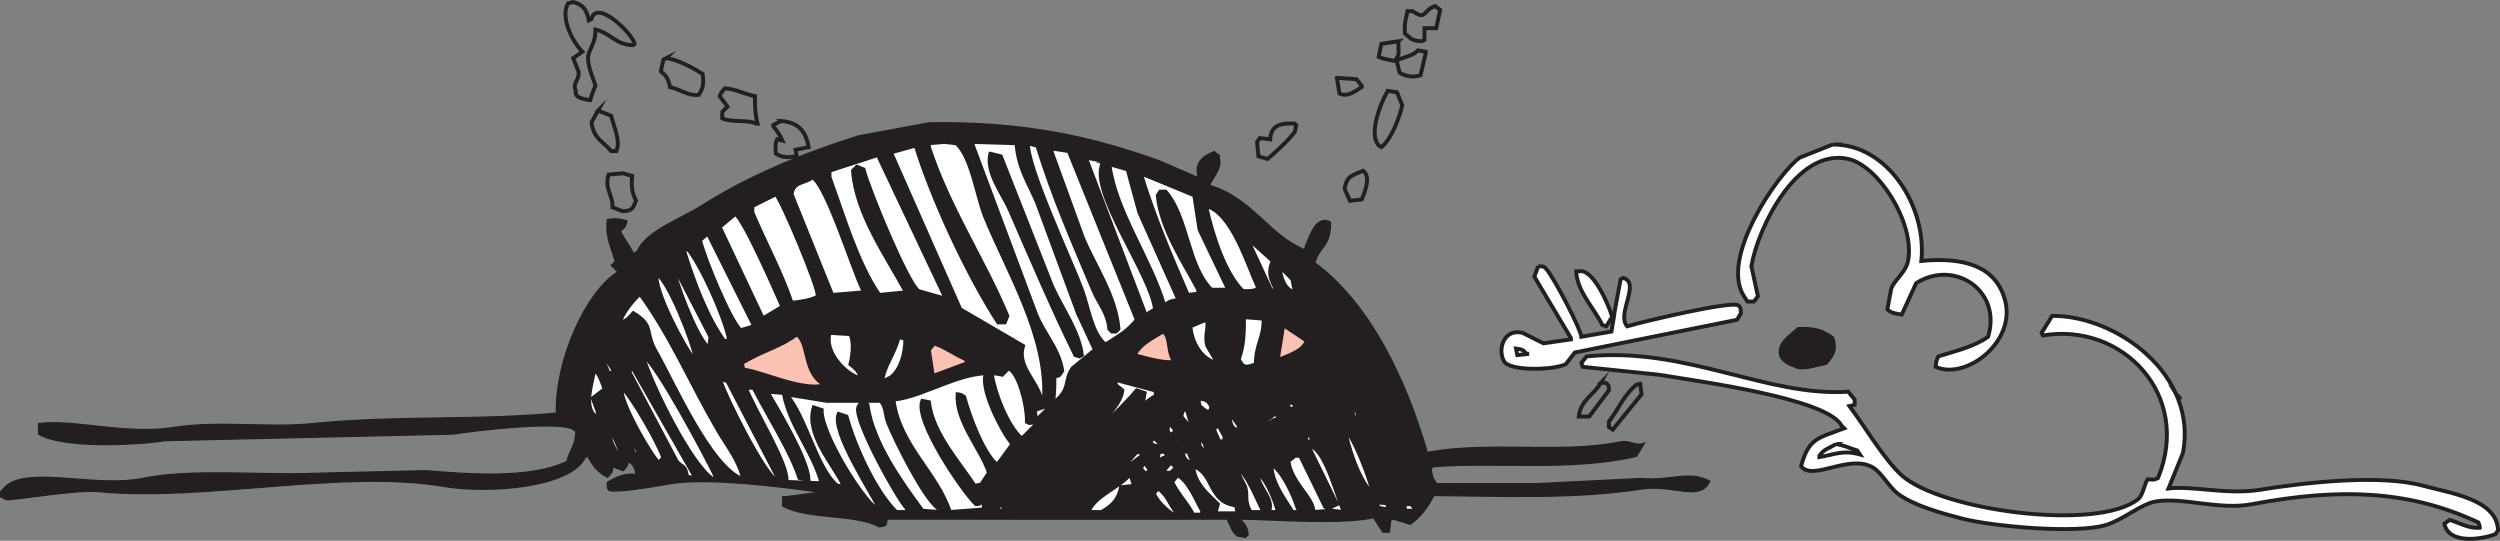 <?xml version="1.0" encoding="UTF-8"?><svg id="Layer_1" xmlns="http://www.w3.org/2000/svg" width="1911.87" height="413.58" viewBox="0 0 1911.87 413.58"><rect x="0" y="0" width="1911.87" height="413.58" fill="#808080" stroke="none"/><defs><style>.cls-1,.cls-2,.cls-3,.cls-4{stroke-width:3px;}.cls-1,.cls-2,.cls-3,.cls-4,.cls-5{fill-rule:evenodd;stroke:#231f20;stroke-miterlimit:10;}.cls-1,.cls-5{fill:#231f20;}.cls-2{fill:#fff;}.cls-3{fill:none;}.cls-4{fill:#fbc2b3;}</style></defs><path class="cls-3" d="M438.36,1.55c7.53,1.93,10.33,5.91,12,14l2-1c3.85-15.83,31.5,11.3,33,19l-1,1c-14.01-.38-16.94-9.03-29-12,.08,8.45-2.6,11.84-5,18-2.72,6.98,3.97,20.72,5,25,0,0-3.29,7.58-4,11h-1c-5.41-1.25-10.98-1.89-10-7-2.92-6.9,3.09-7.95,2-15l-4-10,7-5c-7.11-7.05-17.17-25.77-11-37l4-1Z"/><path class="cls-3" d="M1089.36,21.55v9l-2,1c-8.28-.26-8.55-2.53-13-6v-1c-.31-8.42.73-8.86,2-16h4c3.39,2.08,6.55,4.44,9,2,3.06-2.98,3.43-4.03,8-6l4,3-3,14h-9Z"/><path class="cls-3" d="M1069.36,31.55c-.04,7.63,1.58,10.63-3,15-4.57-1.04-7.36-1.06-12-3l2-10,13-2Z"/><path class="cls-3" d="M1084.36,38.55l6,1v1c-1.33,5.67-2.67,11.33-4,17-6.21,1.98-11.98.56-16-2l-2-8,1-2c5.27-1.99,11.51-3.17,15-7Z"/><path class="cls-3" d="M509.36,44.55c8.57.45,22.51,8.54,28,12,.9,7.67.34,10.89-3,16-8.05.93-13.36-3.84-22-6-1.35-6.72-2.79-8.44-7-12l2-9,2-1Z"/><path class="cls-3" d="M1022.36,59.55l15,1,4,5v1c-5.65,3.59-10.49,7.81-17,5l-2-12Z"/><path class="cls-3" d="M554.36,67.55c8.89.69,14.27,4.27,23,6-.21,8.08.42,15.5,2,21h-1c-7.16-3.32-18.46-.62-26-4v-5l4-4-6-8c1.29-3.51,2.11-3.47,4-6Z"/><path class="cls-3" d="M1061.36,69.55l7,1c1.33,3.33,2.67,6.67,4,10-2.14,9.16-7.97,25.61-16,32-11.54-5.97-.52-34.51,5-43Z"/><path class="cls-3" d="M457.36,84.55l10,4c2.27,8.99,7.38,19.29,4,27h-4c-6.24-7.71-13.25-9.09-15-22l5-9Z"/><path class="cls-3" d="M597.36,92.55c13.16.94,19.03,7.97,21,20l-10,2,1,5c-7.2.94-11.21,1.01-16-2-.23-5.26-.94-6.97,1-11l4,1c-2.06-4.47-4.17-7.58-7-11v-1l6-3Z"/><path class="cls-3" d="M991.36,94.55l-1,6c-4.02,6.05-16.41,17.2-21,21-2.33-.67-4.67-1.33-7-2l-1-11,2-3c2.67.33,5.33.67,8,1,.68-12.01,9.71-12.49,20-12Z"/><path class="cls-5" d="M710.5,93.94c72.31-1.16,123.5,10.28,176,29l30,13c-3.67-11.72,3.92-16.68,12-20l4,3v2c2.59,9.29-7.81,17.23-7,21,31.85,9.47,44.88,37.75,72,49,1.12-4.15,6.59-17.54,10-20,4.03-2.85,5.71-3.05,10-1,.24,18.7-8.21,18.13-12,31,42.17,31.31,69.48,88.25,86,145,48.88-8.81,101.41,1.33,148-8,7.14-1.43,10.62,3.6,18,1-2,3.33-4,6.67-6,10-49.56,11.72-108.77,4.11-156,8l-1,2c.54,3.35,1.01,7.05,3,9l1,2h76c26.66-1.33,53.34-2.67,80-4,23.44,2.15,36.89-6.54,53,2-7.11,16.22-28.15,2.3-52,6-50.96,7.91-105.38,5.4-159,5-4.34,8.74-10.28,16.57-18,22l-13-4c-.67.33-1.33.67-2,1l-1,9h-5c-2.33-3.67-4.67-7.33-7-11-27.58,5.36-69.05,1.61-102,1,3.21,4.2,5.26,4.77,6,12l-2,2c-2-.33-4-.67-6-1-4.42-2.97-5.56-8.15-8-13-86.95.22-166.77-.08-260,0-1.02,5.39-.27,5.08-6,6-18.68-10.26-54.59-5.23-74-16v-7h2l23-3v-1c-24.17-3.6-83.58-10.91-111-6-14.95,2.68-42.62,7.18-47,5l-1-2v-4c5.44-3.59,14.28-7.63,22-6-.87-5.13-2.13-7.82-6-10-.44,3.13-1.16,3.99-4,7l-8-3c-.28,4.84-.49,4.45-4,8-7.32-3.67-11.19-8.94-15-16l-2,1c-11.11,22.86-73.56,27.85-108,22-77.72-13.2-183.69,11.9-264,4-18.26-1.8-68.22,7.46-71,6l-4-2v-4l5-5c18.65-13.92,69.22,1.99,103-5,38.46-7.96,92.11-2.17,133-4l84-2c34.42,2.93,80.44,6.18,108-7,2.11-8.7,6.46-11.68,7-23l-3-2c-12.87-5.84-73.45,1.23-91,4l-220,5c-25.52,3.93-79.54,5.78-97-5v-8c27.49-3.51,66.16,8.69,103,3,35.76-5.53,71.68.55,107-3,64.4-6.48,122.95-2.18,186-8-.97-41.54,23.06-93.35,47-108l-5-5,3-3c-2.73-10.36-7.69-18.37-6-32,5.26-1.08,10.25-.63,15,1-1.08,5.53-2.19,4.81-5,8,2.75,5.68,6.93,10.71,10,17l3-2c6.41-15.23,34.24-25.23,48-34,36.24-23.11,77.92-40.49,121-54,18-3.33,36-6.67,54-10Z"/><path class="cls-2" d="M722.36,108.55l-12,1v3c15.68,47.38,41.54,85.07,60,129l-2,5h-5c-22.87-35.26-49.73-92.43-63-135h-1l-18,5,53,120c16,9.33,32,18.67,48,28-4.9,15.42,10.69,26.77,14,41h2c3.22-47.95-28.32-98.78-45-140-6.23-15.39-10.19-45.54-22-56l-9-1Z"/><path class="cls-2" d="M777.36,109.55l-34-1v1l49,131c5.89,14.77,17.52,26.26,20,43-2.48,3.66-2.08,4.06-6,4,.07,12.11-.3,11.59-1,22h1v-2c12.76-9.81,7.37-17.14,14-26l17-14-13-28-31-84c-5.91-14.52-14.59-26.23-16-46Z"/><path class="cls-2" d="M786.36,109.55c-2.3,15.1,33.77,92.3,41,112,5.13,13.97,7.47,33.46,18,42,11.84-7.61,16.88-10.16,24-19-17.33-43-34.67-86-52-129l-13-2v3l24,66c8.8,20.74,25.03,44.13,27,69l-2,2h-3l-2-2c-.99-12.3-8.18-19.87-12-29-15.77-37.66-30.41-70.33-43-111l-7-2Z"/><path class="cls-2" d="M1401.36,110.55c42.06-.62,72.33,47.52,68,89,31.8-3.06,56.83,3.52,64,30,8.62,31.87-29.97,61.42-53,51,.22-4.51.71-5.39,2-8,12.91-4.08,27.25-7.32,38-15,10.85-35.13-25.66-59.66-55-41-3.67,8-7.33,16-11,24-5.08-.83-8.24-1.09-11-4,1-5.33,2-10.67,3-16,3.31-7.71,11.41-12.27,13-22,4.66-28.54-22.84-71.88-46-77-39.42-8.71-68.91,52.49-74,82,1.67,7.67,3.33,15.33,5,23l-3,4h-5l-2-3c-20.66-29.13,25.88-95.61,42-107,8.33-3.33,16.67-6.67,25-10Z"/><path class="cls-1" d="M757.36,117.55l8,2,39,99c7.39,16.92,20.81,34.61,23,53l-2,1-3-1c-17.74-36.1-33.29-72.72-50-111-5.57-12.75-18.32-28.15-15-43Z"/><path class="cls-2" d="M671.36,118.55l-37,12v5c10.79,29.52,21.03,65.26,38,90l20-2v-1c-13.8-25.69-37.78-59.08-40-92l3-3,5,2c4.04,15.63,33.48,86.84,42,93l21,6-52-110Z"/><path class="cls-2" d="M830.36,120.55c15.33,40.33,30.67,80.67,46,121l2-2,5-3c-3.43-27.45-50.96-90.34-40-112l-2-2-11-2Z"/><path class="cls-2" d="M848.36,125.55c4.59,35.93,31.38,72.22,42,108,3.47-2.52,4.8-3.61,11-4l-30-67-9-33-14-4Z"/><path class="cls-3" d="M1042.36,130.55c6.21,4.38,1.62,15.8-1,22l-9,1-4-9c1.32-10.47,6.24-10.22,14-14Z"/><path class="cls-3" d="M476.36,132.55l7,2c-.58,8.86-.08,12.49,3,19-2.26,5.27-2.35,7.61-10,8l-8-3c.65-8.91-6.23-13.99-3-25l11-1Z"/><path class="cls-2" d="M872.36,132.55c10.49,34.18,22.8,62.47,36,93l8-1v-3c-10.72-20.45-28.22-45.71-31-72l2-3h4c17.2,20,16.49,56.43,35,75h13l-22-46-4-26-2-1-39-16Z"/><path class="cls-2" d="M621.36,135.55c-5.93,4.96-14.72,2.86-16,13l31,77,24-2v-1c-7.99-15.61-27.83-80.57-39-87Z"/><path class="cls-2" d="M593.36,148.55l-18,9v5c10.12,23.75,22.13,45.71,30,69,4.78-.41,16.97-2.04,20-5,1.62-4.61-27.71-74.46-32-78Z"/><path class="cls-2" d="M922.36,157.55c4.49,21.46,14.3,51.53,28,65,5.28.24,9.35.1,12-2-8.34-18.08-20.18-58.15-40-63Z"/><path class="cls-2" d="M562.36,163.55l-12,10,33,70c5-3,10-6,15-9-4.81-10.78-29-66.33-36-71Z"/><path class="cls-2" d="M541.36,178.55l-6,5c2.7,12.86,23.01,61.9,31,69l10-3v-1l-35-70Z"/><path class="cls-2" d="M953.36,181.55c6.33,13.67,12.67,27.33,19,41l3-1v-1c-3.54-7.23-5.95-11.92-2-21-6.67-6-13.33-12-20-18Z"/><path class="cls-2" d="M525.36,189.55l-2,3c6.93,22.42,17.6,50.98,31,69l3-2v-1c-3.98-17.8-21.32-56.6-32-69Z"/><path class="cls-2" d="M513.36,199.55c3.22,16.19,18.19,56.26,28,66h1l1-8c-10-19.33-20-38.67-30-58Z"/><path class="cls-2" d="M978.36,203.55c.97,8.24,3.75,18.4,12,20l-2-10-10-10Z"/><path class="cls-2" d="M1176.36,203.55c4.24.31,3.96-.06,6,2,5.72,6.1,26.53,46.09,27,52l23-4,2-12h-1l-5,8-3-1c-6.2-12.86-19.27-25.58-20-41h2c10.44-2.96,22.18,24.31,25,33h2c1.67-9,3.33-18,5-27l2-1c13.64,3.89-5.44,27.3,3,37,13.61-4.01,79.73-19.65,85-16,2.1,2.05,1.64,1.76,2,6l-3,5-124,25-7,9c-10.21,4.73-42.38,5.21-47-2-5.49-9.31-.25-25.57,14-22l16,8,21-3v-1c-9.33-15.67-18.67-31.33-28-47l3-8Z"/><path class="cls-2" d="M502.36,209.55c-3.01,11.71,21.99,58.11,29,66h1c-2.41-14.31-20.99-60.82-30-66Z"/><path class="cls-2" d="M489.36,224.55c-6.55,6.62-12.27,13.49-16,23,6.08-2.4,7.21-3.81,11-8,16.17,9.73,8.44,14,17,29,13.49,23.63,42.3,89.86,67,98-2.68-13.72-12.59-26.06-19-37-21.02-35.91-36.04-72.22-60-105Z"/><path class="cls-2" d="M996.36,224.55l3,1-3-1Z"/><path class="cls-2" d="M1569.36,241.55c49.33-.27,111.66,45.06,100,105-3.67,9-7.33,18-11,27,18.35-2.18,45.05,5.03,70,1,36.06-5.83,92.7-11.96,125-3,20.01,5.55,56.29,10.15,57,34l-2,3c-11.87,4.34-35.94,7.42-39-8l4-3c7.45,2.35,15.28,6.95,23,6v-1l-1-3c-51.35-24.07-104.06-27.03-173-14-25.27,4.78-53.65-5.64-74-2-11.26,2.01-24.91,14.14-38,18-23.29,6.86-87.21.93-110-5-15.64-4.07-36.97-9.96-49-19-6.4-4.81-12.51-16.16-19-20-18.26-10.81-46.02,10.79-55-1,5.95-21.73,12.93-21.34,33-29l-2-2c-10.79-20.54-105.57-33.4-140-39l-58-6-1-3,4-5c75.97-7.64,137.88,31.17,200,27l5,6v4l-4,1c11.24,14.8,26.65,41.06,40,53,30.16,26.98,150.06,43.17,181,18,3.2-2.6,4.8-11.65,7-15,5.16.24,4.51.72,8-1,26.19-63.97-27.69-119.26-88-109l-1-2,8-13Z"/><path class="cls-2" d="M951.36,242.55c-.17,10.35.14,21.13-4,32,2.85,6.98,5.66,6.83,13,4,.29-16.36,6.18-19.42,6-35h-2c-4.33-.33-8.67-.67-13-1Z"/><path class="cls-2" d="M922.36,244.55l-12,5c.97,12.86,8.75,25.45,20,28v-1c-2.33-4-4.67-8-7-12-2.64-8.45,1.96-15.22-1-20Z"/><path class="cls-4" d="M981.36,248.55c-1.33,8.33-2.67,16.67-4,25l2,1c6.96-3.02,17.54-6.26,20-14l-18-12Z"/><path class="cls-2" d="M470.36,251.55l-2,3,6,16,2-1v-1l-6-17Z"/><path class="cls-1" d="M1375.36,251.55c13.21-.48,19.02,1.94,26,7,2.89,9.53.01,12.72-5,19-7.06,1.33-18.59,5.65-24,2-4.28-1.35-7.89-3.41-10-7-3.29-9.99,7.84-15.96,13-21Z"/><path class="cls-4" d="M889.36,253.55c-9.33,5.8-16.28,8.56-22,18,7.68,2.03,23.68,6.87,31,5-5.94-6.22-2.53-19.65-9-23Z"/><path class="cls-2" d="M634.36,254.55c-4.1,15.21,12.25,31.75,24,35-1.31-5.84-4.12-7.96-8-11,1.75-7.17,2.9-16.75,0-23l-16-1Z"/><path class="cls-4" d="M609.36,255.55c-11.29,9.07-26.36,12.5-42,22l1,5c16.81,2.49,45.29,17.04,63,12-17.65-8.74-11.67-31.64-22-39Z"/><path class="cls-2" d="M687.36,257.55c-4.33,15.43-9.92,19.24-13,34h1l6-3c7.2-5.6,11.09-17.32,11-30h-2l-3-1Z"/><path class="cls-4" d="M714.36,262.55l-4,5,3,20,27-10-2-3c-8.27-3.58-14.3-8.46-24-12Z"/><path class="cls-1" d="M1375.36,263.55l-2,5v1h17v-3l-1-2-14-1Z"/><path class="cls-2" d="M1159.36,266.55l1,5,9-1h-2c-2.48-2.9-2.95-3.31-8-4Z"/><path class="cls-2" d="M460.36,269.55c-.39,5.09,3.11,10.13,5,16l4-1v-1l-9-14Z"/><path class="cls-2" d="M491.36,271.55c6.71,22.61,36.9,84.01,54,95l2-2c-6.45-13.72-46.29-88.77-56-93Z"/><path class="cls-2" d="M483.36,280.55l-2,4,36,68c3.84,5.44,6.75,2.26,8,12l6,1v-1l-48-84Z"/><path class="cls-2" d="M771.36,281.55l-5,5c-26.97-6.69-58.5,16.92-83,19v1c4.85,34.39,33.55,55.56,43,85l26-2v-6h-1c-3.52,2.16-.9,1.54-5,2-9.95-9.53-47.13-63.76-41-79l5,1c2.98,24.13,23.38,46.05,35,64l5-1,6-9c-6.04-18.19-25.45-39.37-24-60,2.51.37,2.08.22,5,2,4.16,15.16,13.62,40.65,24,51h2l11-15c-6.16-5.9-28.09-46.37-19-56l3,2c2.47,16.03,12.04,39.22,22,49h2l10-10c-2.61-1.78-1.61-1.6-5-1l-2-1c.21-12.26-5.8-36.87-14-41Z"/><path class="cls-2" d="M454.36,282.55c-1.77,12.39-8.14,27.82,1,36h1l1-3c-1.33-3.67-2.67-7.33-4-11l9-7c-1.92-5.31-3.84-11.82-8-15Z"/><path class="cls-2" d="M1022.36,287.55l3,3-3-3Z"/><path class="cls-2" d="M550.36,289.55c3.75,12.72,34.81,74.96,44,78v-3l-38-73-6-2Z"/><path class="cls-2" d="M853.36,290.55c-.94,5.27,1.37,4.48,5,8-2.62,19.43-40.26,42.64-52,58,12.47-5.72,55.19-48.21,63-58l6,2-1,6-16,19c8.87-6.36,16.41-18.71,26-23l-1-4-30-8Z"/><path class="cls-2" d="M898.36,290.55c4.37,2.26,5.33,2.99,7,0h-7Z"/><path class="cls-2" d="M1014.36,290.55v3h2v-3h-2Z"/><path class="cls-2" d="M929.36,292.55c3.95,2.12,9.96,1.36,12,0h-12Z"/><path class="cls-3" d="M1224.36,292.55c4.97.55,3.87-.19,6,3v3l-15,20h-8c1.55-13.11,11.65-16.29,17-26Z"/><path class="cls-3" d="M1252.36,293.55h2l1,8-22,27-3-2v-4c7.72-10.26,11.77-21.24,22-29Z"/><path class="cls-2" d="M475.36,296.55c-2.25,9.18,22.5,52.45,29,58,1.28-3.01.63-2.25,3-4-2.13-8.78-25.7-50.3-32-54Z"/><path class="cls-2" d="M570.36,296.55c6.94,18.03,33.5,60.05,31,72l27,1c-6.7-24.71-24.39-43.62-29-69l-12-1v1c7.97,13.71,30.12,50.42,31,66l-7-1c-6.65-20.59-24.3-47.8-35-69h-6Z"/><path class="cls-2" d="M1003.36,297.55c-.22,3.33-.93,2.3,1,5l2-3-3-2Z"/><path class="cls-2" d="M601.36,301.55c15.13,17.53,23.06,56.95,39,70h5c-8.35-16.93-29.45-39.63-23-60l6,2c-.77,18.3,35.04,75.62,45,77-6.67-13.58-37.74-60.64-32-74l6,2c6.43,23.22,22.15,57.42,38,73h9l-1-3c-7.04-7.2-40.15-66.9-37-77,2.53-4.69,2.76-3.88,7-2,4.02,29.21,26.71,60.19,42,81l13,1-1-3c-10.67-7.53-32.48-51.22-38-65-2.47-6.15-1.7-12.9-6-17h-41l-31-5Z"/><path class="cls-3" d="M1665.36,302.55c2.04,1.8.71.02,2,3l-2-3Z"/><path class="cls-2" d="M546.36,303.55c4.14,10.84,22.29,52.68,31,56l-2-3-29-53Z"/><path class="cls-2" d="M916.36,304.55l1,6c4.43,3.58,8.26,7.62,9,0-2.14-2.61-1.5-3.33-5-5l-5-1Z"/><path class="cls-2" d="M936.36,304.55v4h2c-.91-3.65.04-2.04-2-4Z"/><path class="cls-2" d="M987.36,307.55l-2,1v4h3l2-1v-2l-3-2Z"/><path class="cls-2" d="M791.36,313.55l1,8,8-8,2-1-2-2-9,3Z"/><path class="cls-2" d="M1035.36,310.55c-1.18,2.75-1.66,2.2-1,5,1.06,3.65.81,2.94,3,5h1v-4l-3-6Z"/><path class="cls-2" d="M888.36,311.55l-2,4c3.09-1.99,4.98-1.29,2-4Z"/><path class="cls-2" d="M906.36,311.55c-1.75,2.82-2.17,2.57-3,7l5,6,2-1v-1c-1.27-3.79-1.78-8.06-4-11Z"/><path class="cls-2" d="M940.36,315.55c-.04,7.51.91,12.18,7,14v-4l-7-10Z"/><path class="cls-2" d="M976.36,315.55l-7,5v3l1,1,3-3,4-1-1-5Z"/><path class="cls-2" d="M992.36,317.55l-3,3v1h3c.53-3.69,3.05-2.27,0-4Z"/><path class="cls-2" d="M1024.36,317.55v3-3Z"/><path class="cls-2" d="M473.36,319.55l12,28,3-1v-1l-15-26Z"/><path class="cls-2" d="M955.36,319.55l-1,1,2,2h1v-3h-2Z"/><path class="cls-2" d="M1015.36,322.55c-1.1,5.76,2.04,9.45,4,15h1v-3l-5-12Z"/><path class="cls-2" d="M894.36,323.55c-1.77,4.27-1.89,4.97,0,9h1l4-3-5-6Z"/><path class="cls-2" d="M980.36,323.55v5l2-1v-1l-2-3Z"/><path class="cls-2" d="M1038.36,323.55l5,10c-.98-4.01-2.07-7.8-5-10Z"/><path class="cls-2" d="M931.36,324.55l-3,4,4,9h4v-4l-5-9Z"/><path class="cls-2" d="M1028.36,326.55c1.73,13.92,11.9,43.94,22,51-4.83-16.54-12.71-37.68-22-51Z"/><path class="cls-2" d="M853.36,328.55l-1,2h3l-2-2Z"/><path class="cls-2" d="M912.36,328.55l3,2c-1.8-2.04-.02-.71-3-2Z"/><path class="cls-2" d="M974.36,328.55l-1,1,1,2,2-2-2-1Z"/><path class="cls-2" d="M465.36,329.55c1.18,7.7,4.33,13.88,8,19l2-1v-1c-3.17-5.32-4.79-13.67-10-17Z"/><path class="cls-2" d="M999.36,332.55l-1,5h5v-1l-1-3-3-1Z"/><path class="cls-2" d="M882.36,334.55l-3,4,3,2,4,1,1-2-5-5Z"/><path class="cls-2" d="M901.36,335.55l-2,3,2,2,2-1c-.91-3.65.04-2.04-2-4Z"/><path class="cls-2" d="M917.36,335.55c-1.05,4.66.57,7.16,4,10h1c-.42-5.64-1.13-7.79-5-10Z"/><path class="cls-2" d="M963.36,335.55l-1,4h1c.67-1.33,1.33-2.67,2-4h-2Z"/><path class="cls-3" d="M1404.36,339.55c-5.43,3.14-9.55,3.88-13,9v1c11.59-1.88,17.92-5.67,31-2l-2-3c-6.64-2.12-9.54-3.7-16-5Z"/><path class="cls-2" d="M988.36,340.55l-2,4h1l3-3-2-1Z"/><path class="cls-2" d="M1003.36,341.55l-2,1c7,14.33,14,28.67,21,43l-6,3-3-1c-6.33-13-12.67-26-19-39h-4l-5,4c1.93,16.88,19.41,28.07,19,39l14-1,9,1v-1c-4.93-11.28-13.12-43.83-24-49Z"/><path class="cls-2" d="M952.36,342.55v3l2-2-2-1Z"/><path class="cls-2" d="M905.36,344.55c-1.03,5.09.39,5.38,3,9l4-2-2-2c-1.55-4.05-.71-3.53-5-5Z"/><path class="cls-2" d="M869.36,345.55l-16,18,20-15v-2l-4-1Z"/><path class="cls-2" d="M886.36,345.55l-1,5,2,1c2.12-1.3,1.45-1.23,5-2l-1-4h-5Z"/><path class="cls-2" d="M925.36,349.55c-.27,6.76,5.75,16.43,11,21l-11-21Z"/><path class="cls-2" d="M508.36,351.55l2,3-2-3Z"/><path class="cls-2" d="M956.36,352.55v3l2-2-2-1Z"/><path class="cls-2" d="M895.36,353.55l-5,6,1,2h4l4-4-2-2-2-2Z"/><path class="cls-2" d="M874.36,354.55l-2,4,4,4,3-3-2-3c-1.8-2.04-.02-.71-3-2Z"/><path class="cls-2" d="M912.36,356.55c1.46,13.83,11.27,21.27,19,29l-2,7h17l-1-6c-21.6-2.6-16.79-25.32-33-30Z"/><path class="cls-2" d="M944.36,356.55l8,16c1.89,7.4-.96,10.31,4,19h10c-4.58-8.2-13.11-31.55-22-35Z"/><path class="cls-2" d="M974.36,356.55l-2,1c1.33,13.98,11.3,25.74,16,34h7l-3-3c-2.9-9.47-10.72-26.18-18-32Z"/><path class="cls-2" d="M512.36,361.55v3l3,1c-1.32-3.83,0-2.08-3-4Z"/><path class="cls-2" d="M961.36,361.55c1.38,12.66,13.19,19.36,9,30h7c-1.93-8.06-9.16-26.35-16-30Z"/><path class="cls-2" d="M864.36,362.55c-7.96,10.19-27.62,16.55-32,29h10c8.49-4.58,13.05-9.69,15-19l10-1-3-9Z"/><path class="cls-2" d="M900.36,363.55l-4,5c4.68,9.82,11.48,15.95,16,25h7v-3c-4.23-7.3-10.88-23.87-19-27Z"/><path class="cls-2" d="M849.36,364.55l-3,6,4-3,1-3h-2Z"/><path class="cls-2" d="M881.36,365.55l-2,5h1c2.21-2.06,1.88-1.38,3-5h-2Z"/><path class="cls-2" d="M885.36,373.55l-3,4c3.11,6.26,8.67,11.97,15,16l2-1v-1c-4.53-5.59-7.39-14.59-14-18Z"/><path class="cls-2" d="M756.36,376.55l-4,2,1,4,2-1,1-5Z"/><path class="cls-2" d="M1033.36,376.55l5,6-1-4-4-2Z"/><path class="cls-2" d="M824.36,377.55c-3.53,3.1-6.28,3.78-8,9,2.04-1.31,10.27-7.3,8-9Z"/><path class="cls-2" d="M1052.36,381.55c.27,5.29-.23,4.82,3,7l6,1v-4l-3-1h-4l-2-3Z"/><path class="cls-2" d="M767.36,384.55c-2.6,2.64-3.42,1.82-5,6h5v-6Z"/><path class="cls-2" d="M649.36,385.55c1.96,2.07.37,1.04,4,2l-1-2h-3Z"/><path class="cls-2" d="M1074.36,385.55v5h8v-1l-3-4h-5Z"/><path class="cls-2" d="M810.36,386.55l-2,5,4-2,3-2v-1h-5Z"/><path class="cls-2" d="M780.36,388.55l-1,2,2-2h-1Z"/><path class="cls-2" d="M863.36,389.55c-.55,3.33-1.06,1.09,2,3l-2-3Z"/></svg>